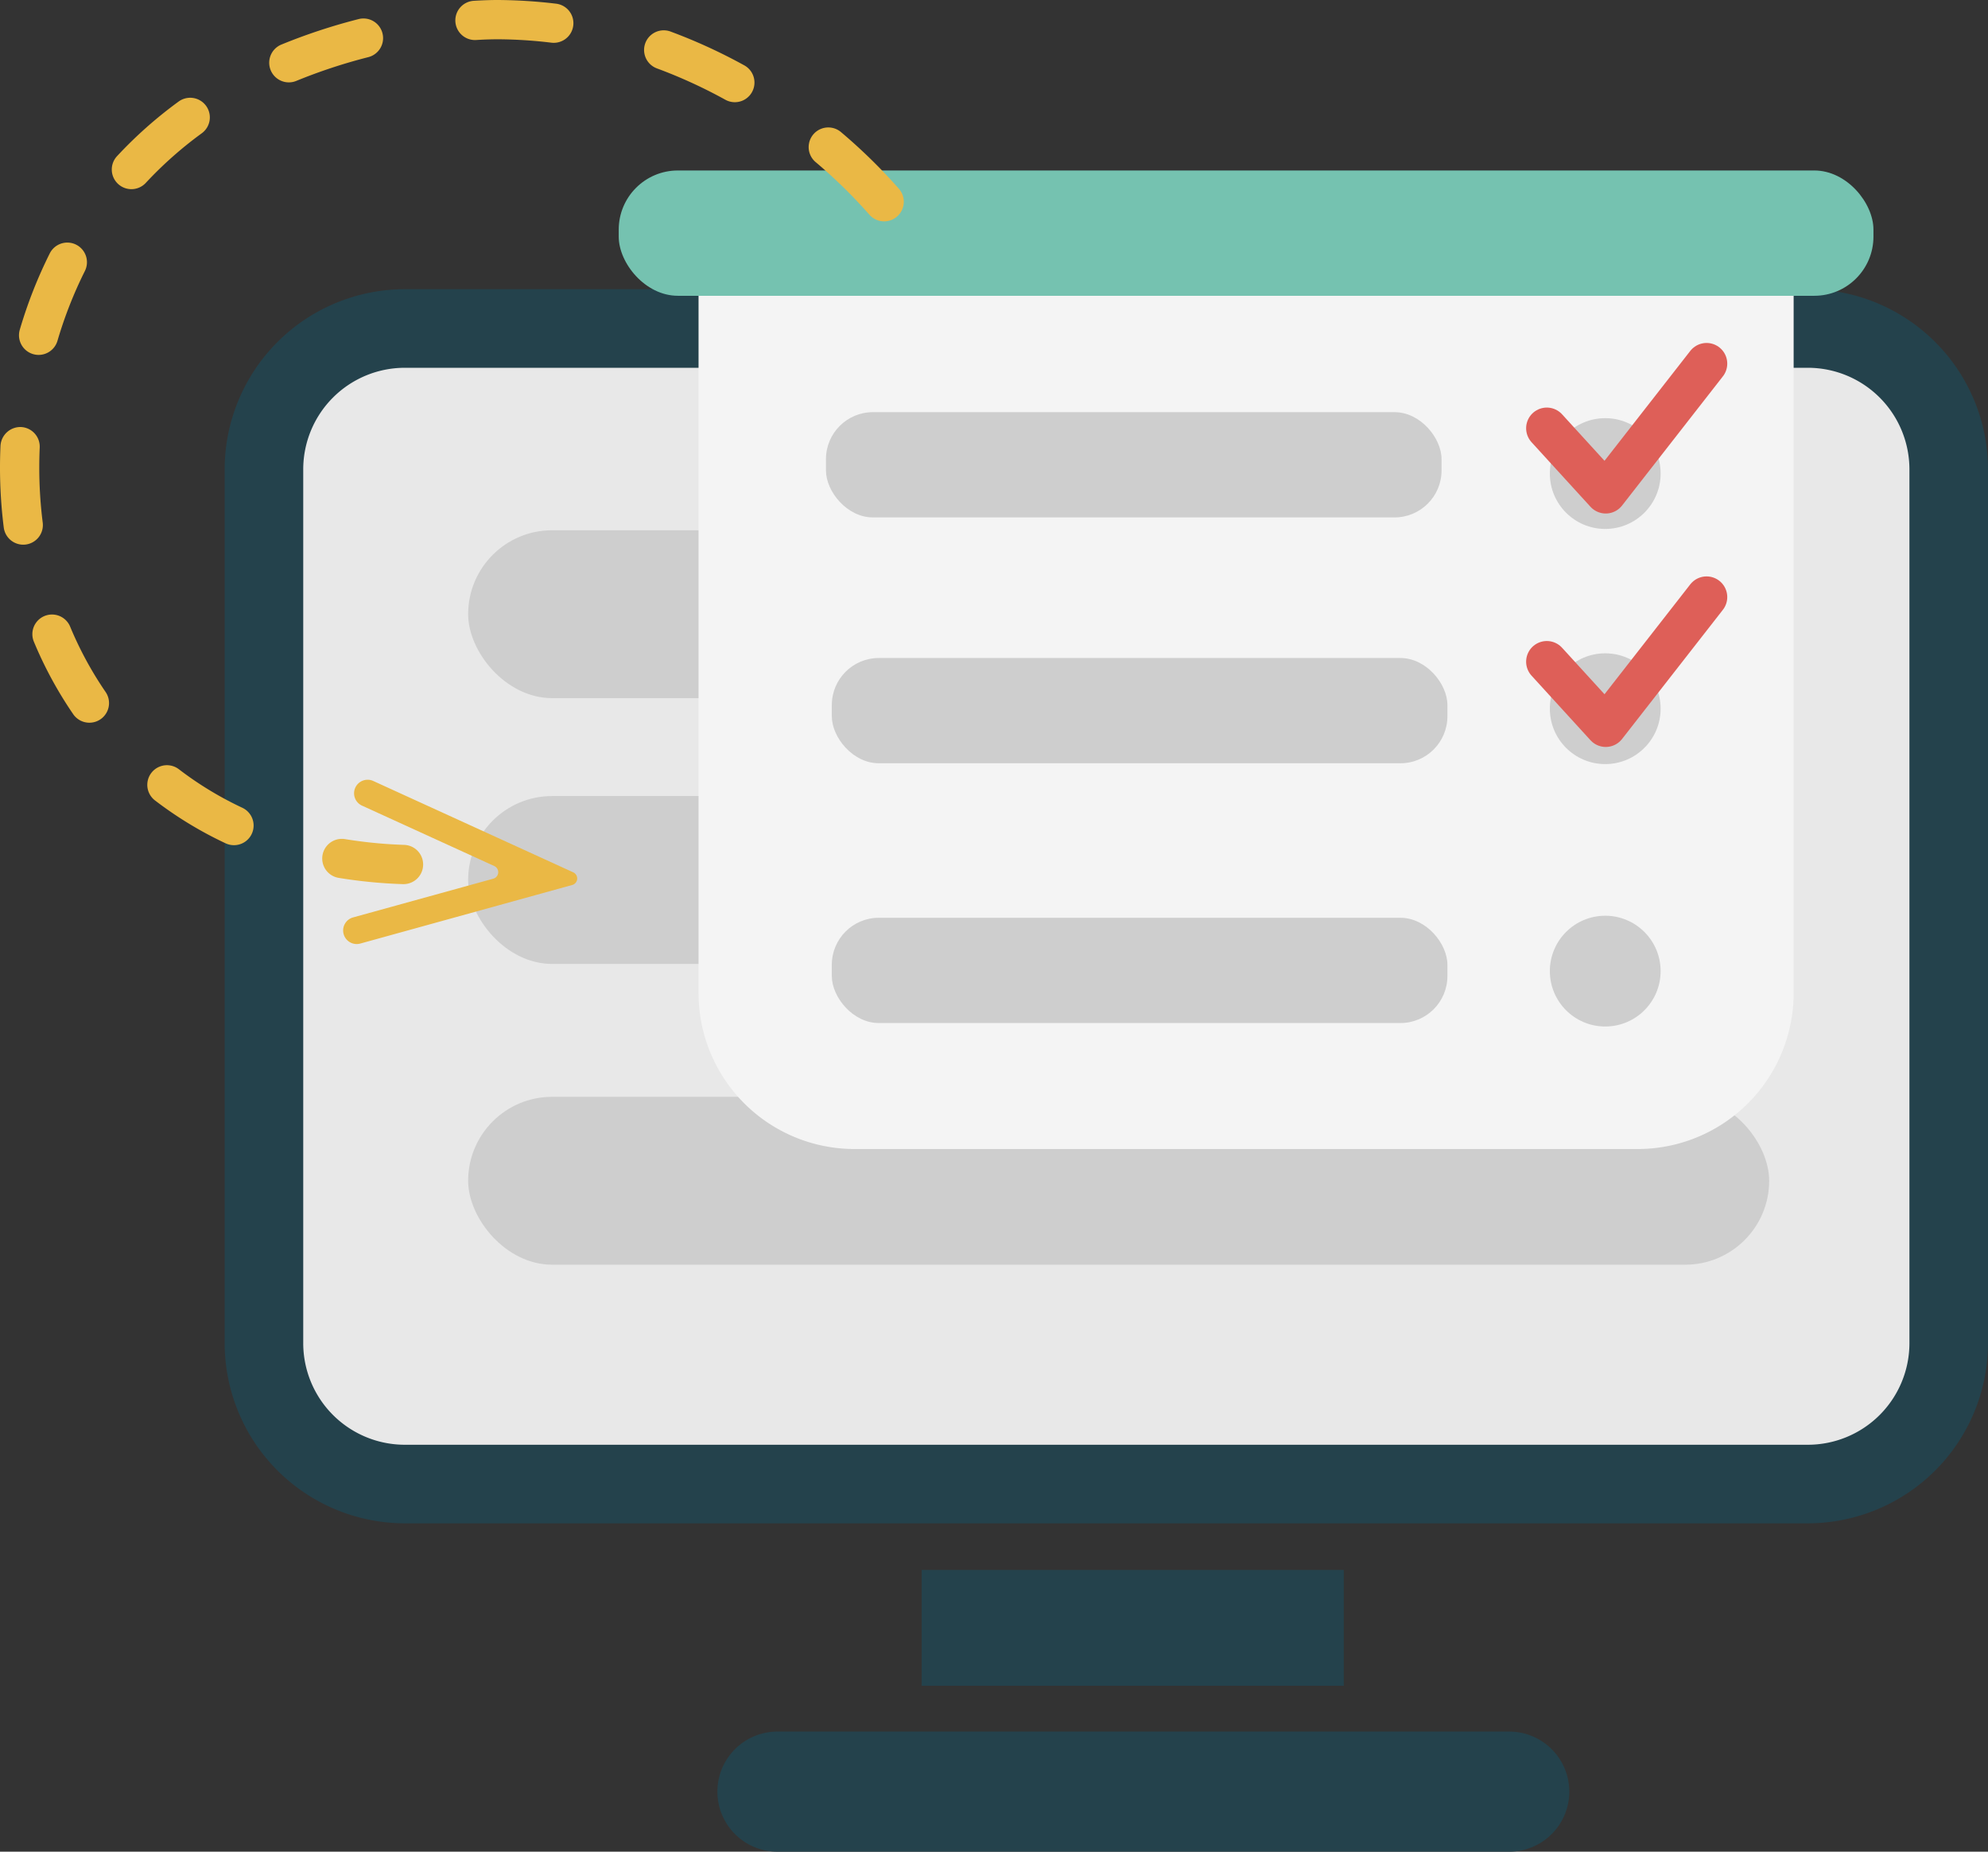 <svg xmlns="http://www.w3.org/2000/svg" viewBox="0 0 181.413 168.975">
  <rect x="0" y="0" width="181.413" height="168.975" fill="#333333" stroke="none"/>
  <defs>
    <style>
      .a330a177-6549-4a32-92c2-a18ed8b74d72 {
        fill: #24424c;
      }

      .e275e924-4f01-436b-83e7-d8f0e640c065 {
        fill: #e8e8e8;
      }

      .f6fd96c4-41e2-4bc1-9d4a-7bf997432846 {
        fill: #cecece;
      }

      .b02397aa-153d-4de7-85fc-fbc42fa61d8b {
        fill: #f4f4f4;
      }

      .bcee47bf-d25a-4026-8bd7-c51a99730a61 {
        fill: #75c2b0;
      }

      .bd21023b-92f4-4fe7-bddd-757e7da6c48b {
        fill: none;
        stroke: #de5f58;
        stroke-linecap: round;
        stroke-linejoin: round;
        stroke-width: 3.774px;
      }

      .a061cb83-c111-4aca-9fa8-9a3aac6ee8b3 {
        fill: #eab845;
      }
    </style>
  </defs>
  <g id="ad2ae2d8-0458-4043-b8d1-7d79b93baf38" data-name="Слой 2">
    <g id="b1aafe40-f13f-42c4-b1a5-30ae85a543c3" data-name="Слой 1">
      <g>
        <rect class="a330a177-6549-4a32-92c2-a18ed8b74d72" x="84.106" y="143.265" width="38.52" height="10.57"/>
        <path class="a330a177-6549-4a32-92c2-a18ed8b74d72" d="M143.206,163.495a5.488,5.488,0,0,1-5.48,5.48h-66.78a5.48,5.48,0,0,1,0-10.96h66.78A5.488,5.488,0,0,1,143.206,163.495Z"/>
        <rect class="e275e924-4f01-436b-83e7-d8f0e640c065" x="24.087" y="29.978" width="153.741" height="105.448" rx="12.849"/>
        <path class="a330a177-6549-4a32-92c2-a18ed8b74d72" d="M164.979,139.01H36.935a16.452,16.452,0,0,1-16.433-16.434V42.826A16.452,16.452,0,0,1,36.935,26.392h128.044a16.452,16.452,0,0,1,16.434,16.433v79.751A16.452,16.452,0,0,1,164.979,139.01ZM36.935,33.562a9.274,9.274,0,0,0-9.264,9.264v79.751a9.274,9.274,0,0,0,9.264,9.264h128.044a9.274,9.274,0,0,0,9.264-9.264V42.826a9.274,9.274,0,0,0-9.264-9.264Z"/>
        <rect class="f6fd96c4-41e2-4bc1-9d4a-7bf997432846" x="42.72" y="48.389" width="118.724" height="15.319" rx="7.66"/>
        <rect class="f6fd96c4-41e2-4bc1-9d4a-7bf997432846" x="42.72" y="72.644" width="118.724" height="15.319" rx="7.66"/>
        <rect class="f6fd96c4-41e2-4bc1-9d4a-7bf997432846" x="42.72" y="100.091" width="118.724" height="15.319" rx="7.66"/>
        <g>
          <path class="b02397aa-153d-4de7-85fc-fbc42fa61d8b" d="M63.745,26.012h99.932a0,0,0,0,1,0,0V90.621a14.233,14.233,0,0,1-14.233,14.233H77.978A14.233,14.233,0,0,1,63.745,90.621V26.012A0,0,0,0,1,63.745,26.012Z"/>
          <rect class="bcee47bf-d25a-4026-8bd7-c51a99730a61" x="56.461" y="15.557" width="114.499" height="11.435" rx="5.399"/>
          <rect class="f6fd96c4-41e2-4bc1-9d4a-7bf997432846" x="75.372" y="37.612" width="56.175" height="9.605" rx="4.289"/>
          <rect class="f6fd96c4-41e2-4bc1-9d4a-7bf997432846" x="75.907" y="60.047" width="56.175" height="9.605" rx="4.289"/>
          <rect class="f6fd96c4-41e2-4bc1-9d4a-7bf997432846" x="75.907" y="83.752" width="56.175" height="9.605" rx="4.289"/>
          <circle class="f6fd96c4-41e2-4bc1-9d4a-7bf997432846" cx="146.484" cy="43.214" r="5.054"/>
          <circle class="f6fd96c4-41e2-4bc1-9d4a-7bf997432846" cx="146.484" cy="64.673" r="5.054"/>
          <circle class="f6fd96c4-41e2-4bc1-9d4a-7bf997432846" cx="146.484" cy="88.62" r="5.054"/>
          <polyline class="bd21023b-92f4-4fe7-bddd-757e7da6c48b" points="141.152 39.08 146.531 44.973 155.732 33.184"/>
          <polyline class="bd21023b-92f4-4fe7-bddd-757e7da6c48b" points="141.152 60.383 146.531 66.276 155.732 54.487"/>
        </g>
        <g>
          <path class="a061cb83-c111-4aca-9fa8-9a3aac6ee8b3" d="M36.822,80.682c-.02,0-.04,0-.06-.001a45.351,45.351,0,0,1-5.857-.57,1.792,1.792,0,1,1,.584-3.537,41.747,41.747,0,0,0,5.392.525,1.792,1.792,0,0,1-.058,3.583ZM21.348,77.127a1.793,1.793,0,0,1-.76-.17,35.143,35.143,0,0,1-6.445-3.914,1.792,1.792,0,0,1,2.182-2.844,31.437,31.437,0,0,0,5.786,3.513,1.792,1.792,0,0,1-.763,3.415ZM8.159,65.951a1.791,1.791,0,0,1-1.478-.777,36.39,36.39,0,0,1-3.59-6.615A1.792,1.792,0,0,1,6.4,57.181a32.734,32.734,0,0,0,3.234,5.962A1.792,1.792,0,0,1,8.159,65.951ZM2.118,49.705A1.793,1.793,0,0,1,.343,48.138,43.55,43.55,0,0,1,0,42.667q0-.995.045-1.989a1.817,1.817,0,0,1,1.87-1.709,1.791,1.791,0,0,1,1.709,1.87c-.027.609-.04,1.219-.04,1.828a40.009,40.009,0,0,0,.314,5.021,1.792,1.792,0,0,1-1.552,2.003A1.847,1.847,0,0,1,2.118,49.705Zm1.408-17.318a1.793,1.793,0,0,1-1.72-2.299A42.064,42.064,0,0,1,4.54,23.126a1.792,1.792,0,0,1,3.205,1.606,38.528,38.528,0,0,0-2.501,6.369A1.793,1.793,0,0,1,3.526,32.387ZM80.682,20.2a1.791,1.791,0,0,1-1.353-.616,46.028,46.028,0,0,0-4.936-4.823,1.793,1.793,0,0,1,2.315-2.737,50.091,50.091,0,0,1,5.325,5.207A1.792,1.792,0,0,1,80.682,20.2ZM11.992,17.262a1.792,1.792,0,0,1-1.313-3.011,39.15,39.15,0,0,1,5.609-4.976,1.792,1.792,0,1,1,2.114,2.894,35.626,35.626,0,0,0-5.097,4.52A1.788,1.788,0,0,1,11.992,17.262ZM67.056,9.326a1.775,1.775,0,0,1-.863-.223,45.97,45.97,0,0,0-6.27-2.87,1.793,1.793,0,0,1,1.241-3.364,49.702,49.702,0,0,1,6.758,3.096,1.792,1.792,0,0,1-.866,3.361ZM26.359,7.517a1.792,1.792,0,0,1-.683-3.449,53.157,53.157,0,0,1,7.046-2.326A1.792,1.792,0,1,1,33.61,5.215a49.499,49.499,0,0,0-6.57,2.167A1.774,1.774,0,0,1,26.359,7.517ZM50.534,3.908a1.962,1.962,0,0,1-.219-.013,42.251,42.251,0,0,0-4.868-.311c-.371,0-1.028.008-1.969.065A1.792,1.792,0,1,1,43.26.072C44.31.008,45.043,0,45.375,0a46.506,46.506,0,0,1,5.374.337,1.792,1.792,0,0,1-.215,3.571Z"/>
          <path class="a061cb83-c111-4aca-9fa8-9a3aac6ee8b3" d="M31.359,85.241l-.001-.002a1.236,1.236,0,0,1,.862-1.52l12.794-3.535a.615.615,0,0,0,.092-1.152L33.034,73.517a1.236,1.236,0,0,1-.611-1.638h0a1.236,1.236,0,0,1,1.638-.611l18.252,8.338a.615.615,0,0,1-.092,1.152L32.88,86.104A1.236,1.236,0,0,1,31.359,85.241Z"/>
        </g>
      </g>
    </g>
  </g>
</svg>
